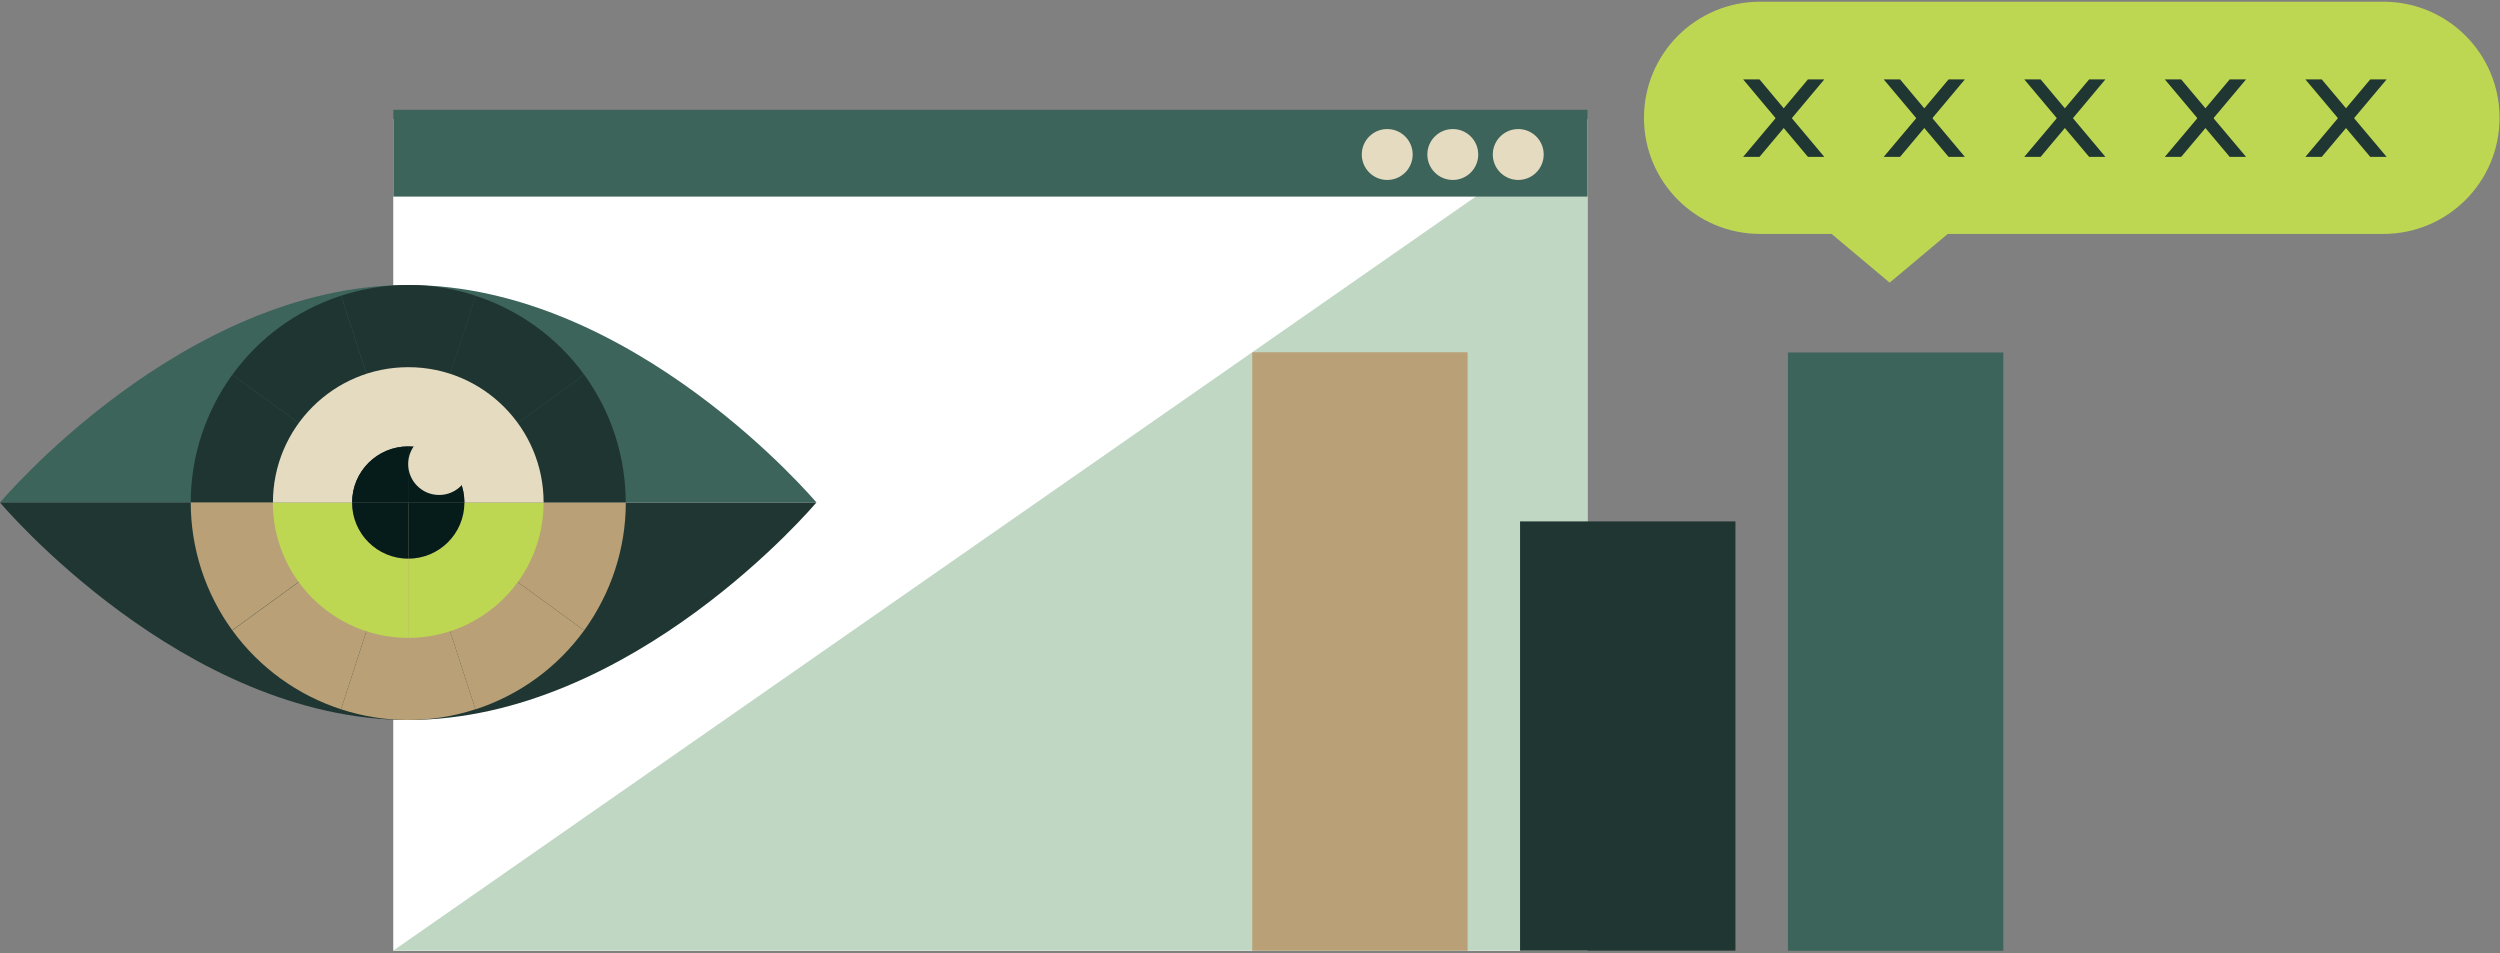 <svg xmlns="http://www.w3.org/2000/svg" width="278" height="106" viewBox="0 0 278 106" fill="none"><rect x="0" y="0" width="278" height="106" fill="#808080" stroke="none"/><g clip-path="url(#clip0_36_449)"><path d="M176.52 13.231H43.73V105.731H176.52V13.231Z" fill="white"/><path d="M176.53 105.701H43.74L176.53 13.201V105.701Z" fill="#C0D7C4"/><path d="M176.53 12.211H43.74V21.861H176.53V12.211Z" fill="#3D645A"/><path d="M154.26 20.011C155.823 20.011 157.09 18.744 157.09 17.181C157.09 15.618 155.823 14.351 154.26 14.351C152.697 14.351 151.43 15.618 151.43 17.181C151.43 18.744 152.697 20.011 154.26 20.011Z" fill="#E5DBC1"/><path d="M161.55 20.011C163.113 20.011 164.38 18.744 164.38 17.181C164.38 15.618 163.113 14.351 161.55 14.351C159.987 14.351 158.72 15.618 158.72 17.181C158.72 18.744 159.987 20.011 161.55 20.011Z" fill="#E5DBC1"/><path d="M168.83 20.011C170.393 20.011 171.66 18.744 171.66 17.181C171.66 15.618 170.393 14.351 168.83 14.351C167.267 14.351 166 15.618 166 17.181C166 18.744 167.267 20.011 168.83 20.011Z" fill="#E5DBC1"/><path d="M163.2 39.171H139.25V105.721H163.2V39.171Z" fill="#B9A076"/><path d="M192.98 57.981H169.03V105.711H192.98V57.981Z" fill="#1F3632"/><path d="M222.77 39.191H198.82V105.741H222.77V39.191Z" fill="#3D645A"/><path d="M265.04 0.191H195.72C188.59 0.191 182.81 5.971 182.81 13.101C182.81 20.231 188.59 26.011 195.72 26.011H203.67L210.13 31.431L216.59 26.011H265.04C272.17 26.011 277.95 20.231 277.95 13.101C277.95 5.971 272.17 0.191 265.04 0.191Z" fill="#BDD753"/><path d="M195.66 17.441L199.27 13.141L195.66 8.831H193.84L197.45 13.141L193.84 17.441H195.66Z" fill="#1F3632"/><path d="M201.04 8.831L197.43 13.141L201.04 17.441H202.86L199.25 13.141L202.86 8.831H201.04Z" fill="#1F3632"/><path d="M211.29 17.441L214.9 13.141L211.29 8.831H209.47L213.09 13.141L209.47 17.441H211.29Z" fill="#1F3632"/><path d="M216.68 8.831L213.06 13.141L216.68 17.441H218.49L214.88 13.141L218.49 8.831H216.68Z" fill="#1F3632"/><path d="M226.92 17.441L230.53 13.141L226.92 8.831H225.1L228.72 13.141L225.1 17.441H226.92Z" fill="#1F3632"/><path d="M232.31 8.831L228.69 13.141L232.31 17.441H234.12L230.51 13.141L234.12 8.831H232.31Z" fill="#1F3632"/><path d="M242.55 17.441L246.17 13.141L242.55 8.831H240.73L244.35 13.141L240.73 17.441H242.55Z" fill="#1F3632"/><path d="M247.94 8.831L244.32 13.141L247.94 17.441H249.76L246.14 13.141L249.76 8.831H247.94Z" fill="#1F3632"/><path d="M258.18 17.441L261.8 13.141L258.18 8.831H256.36L259.98 13.141L256.36 17.441H258.18Z" fill="#1F3632"/><path d="M263.57 8.831L259.95 13.141L263.57 17.441H265.39L261.77 13.141L265.39 8.831H263.57Z" fill="#1F3632"/><path d="M90.79 55.881C90.79 55.881 70.46 31.691 45.39 31.691C20.32 31.691 0 55.881 0 55.881H90.78H90.79Z" fill="#3D645A"/><path d="M0 55.881C0.11 56.011 20.39 80.061 45.39 80.061C70.39 80.061 90.67 56.011 90.78 55.881H0Z" fill="#1F3632"/><path d="M25.84 41.661L45.4 55.881L37.93 32.881C32.88 34.521 28.74 37.671 25.84 41.661Z" fill="#1E3532"/><path d="M25.84 41.661C22.88 45.751 21.21 50.721 21.21 55.871H45.39L25.83 41.661H25.84Z" fill="#1E3532"/><path d="M52.88 32.881C48.19 31.351 42.99 31.231 37.94 32.881L45.41 55.881L52.89 32.891L52.88 32.881Z" fill="#1E3532"/><path d="M45.4 55.881L64.97 41.671C61.94 37.501 57.68 34.451 52.88 32.891L45.4 55.881Z" fill="#1E3532"/><path d="M45.4 55.881H69.58C69.58 53.411 69.2 50.891 68.4 48.411C67.6 45.931 66.42 43.671 64.97 41.671L45.4 55.881Z" fill="#1E3532"/><path d="M25.83 70.091C28.86 74.261 33.12 77.311 37.92 78.871L45.4 55.881L25.83 70.091Z" fill="#B9A076"/><path d="M45.4 55.881L37.92 78.871C42.61 80.401 47.81 80.521 52.87 78.871L45.4 55.871V55.881Z" fill="#B9A076"/><path d="M21.21 55.871C21.21 58.351 21.59 60.861 22.39 63.341C23.2 65.821 24.37 68.081 25.82 70.081L45.39 55.871H21.21Z" fill="#B9A076"/><path d="M52.87 78.881C57.92 77.241 62.06 74.091 64.96 70.101L45.4 55.881L52.87 78.881Z" fill="#B9A076"/><path d="M45.4 55.881L64.96 70.101C67.92 66.011 69.59 61.041 69.59 55.891H45.41L45.4 55.881Z" fill="#B9A076"/><path d="M39.15 55.881H30.34C30.34 64.191 37.08 70.931 45.39 70.931V62.121C41.94 62.121 39.15 59.331 39.15 55.881Z" fill="#BDD753"/><path d="M45.4 62.121V70.931C53.71 70.931 60.45 64.191 60.45 55.881H51.64C51.64 59.331 48.85 62.121 45.4 62.121Z" fill="#BDD753"/><path d="M45.4 40.831C37.09 40.831 30.35 47.571 30.35 55.881H39.16C39.16 52.431 41.95 49.641 45.4 49.641C48.85 49.641 51.64 52.431 51.64 55.881H60.45C60.45 47.571 53.71 40.831 45.4 40.831Z" fill="#E5DBC1"/><path d="M45.4 62.121C48.85 62.121 51.64 59.331 51.64 55.881H45.4V62.121Z" fill="#061C1B"/><path d="M39.15 55.881C39.15 59.331 41.94 62.121 45.39 62.121V55.881H39.15Z" fill="#061C1B"/><path d="M51.64 55.881C51.64 52.431 48.85 49.641 45.4 49.641V55.881H51.64Z" fill="#061C1B"/><path d="M39.15 55.881H45.39V49.641C41.94 49.641 39.15 52.431 39.15 55.881Z" fill="#061C1B"/><path d="M48.83 55.041C50.73 55.041 52.27 53.501 52.27 51.601C52.27 49.702 50.73 48.161 48.83 48.161C46.93 48.161 45.39 49.702 45.39 51.601C45.39 53.501 46.93 55.041 48.83 55.041Z" fill="#E5DBC1"/></g><defs><clipPath id="clip0_36_449"><rect width="277.94" height="105.54" fill="white" transform="translate(0 0.191)"/></clipPath></defs></svg>